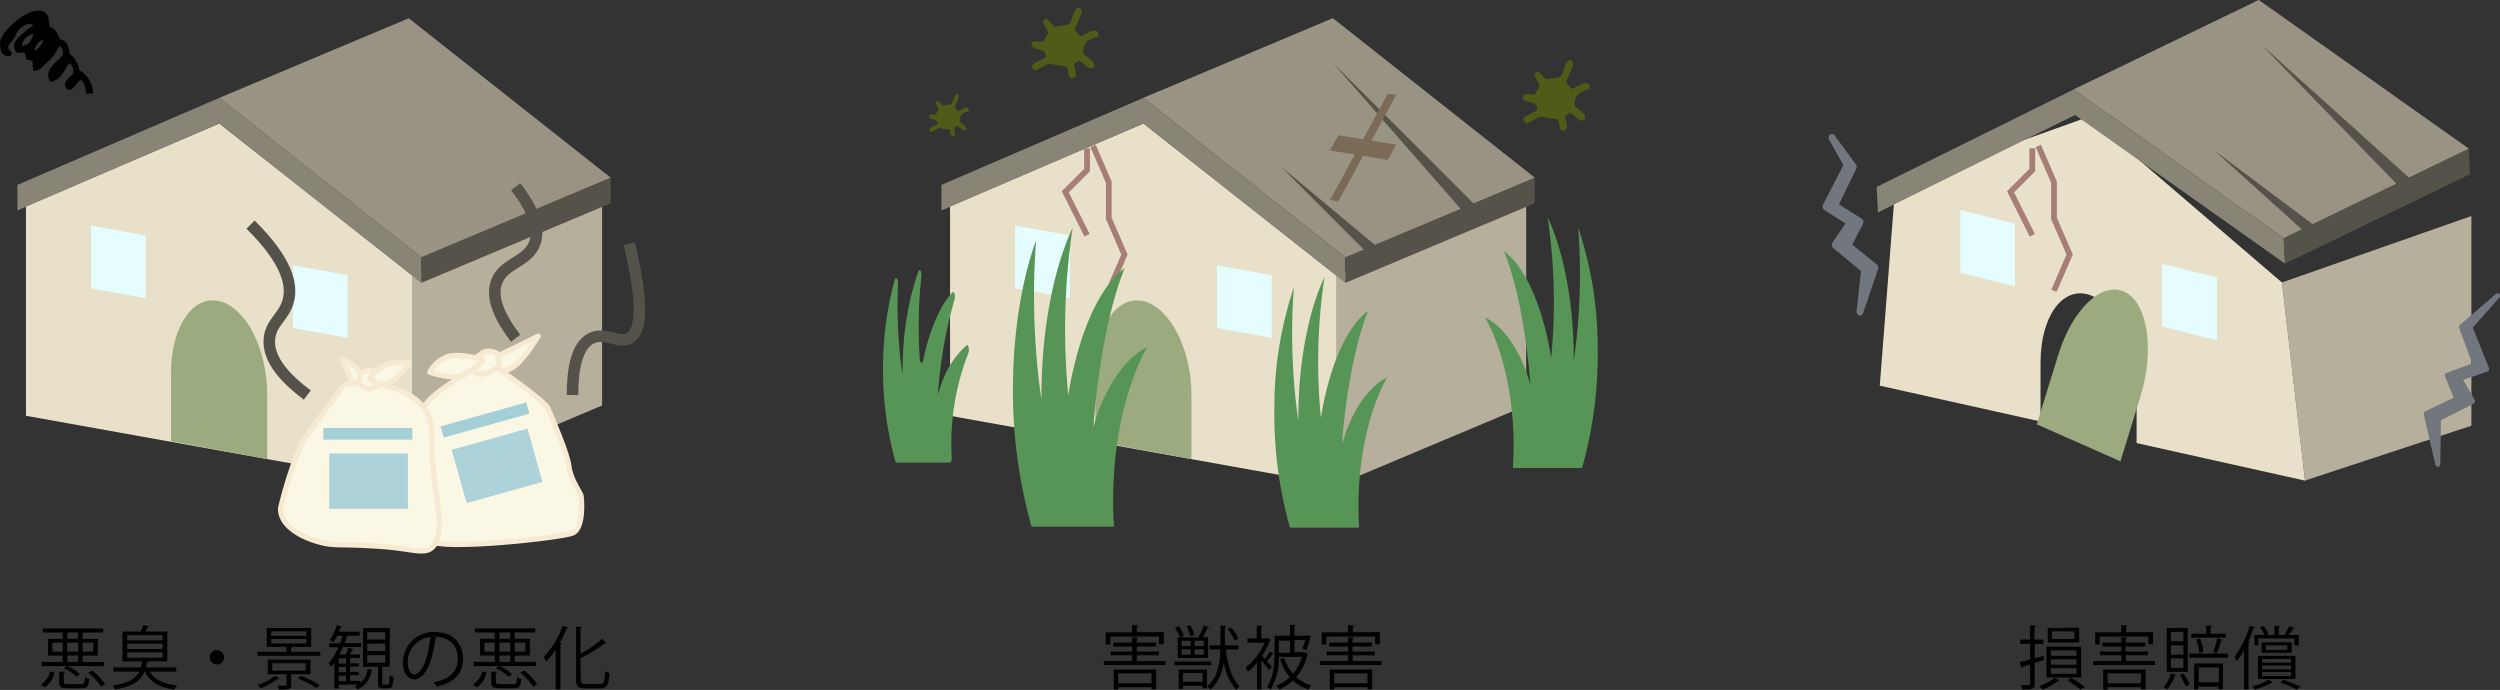 <svg xmlns="http://www.w3.org/2000/svg" xmlns:xlink="http://www.w3.org/1999/xlink" viewBox="0 0 433.27 119.57"><rect x="0" y="0" width="433.27" height="119.57" fill="#333333" stroke="none"/><defs><style>.cls-1,.cls-13,.cls-14{fill:none;}.cls-2{clip-path:url(#clip-path);}.cls-3{fill:#b5af9b;}.cls-4{fill:#e8e0c8;}.cls-5{fill:#9cab7f;}.cls-6{fill:#e6fdff;}.cls-7{fill:#888476;}.cls-8{fill:#555249;}.cls-9{fill:#999384;}.cls-10{fill:#faf8e4;stroke:#f6ead2;stroke-linejoin:round;stroke-width:0.91px;}.cls-11{fill:#add2d9;}.cls-12{fill:#a5cfd7;}.cls-13{stroke:#555249;stroke-width:2px;}.cls-13,.cls-14{stroke-miterlimit:10;}.cls-14{stroke:#a67e75;}.cls-15{fill:#579557;}.cls-16{fill:#7a6a56;}.cls-17{fill:#505b17;}.cls-18{fill:#72777d;}</style><clipPath id="clip-path" transform="translate(-35.36 -26.16)"><rect class="cls-1" width="504" height="240"/></clipPath></defs><g id="レイヤー_2" data-name="レイヤー 2"><g id="レイヤー_2-2" data-name="レイヤー 2"><g class="cls-2"><polygon class="cls-3" points="71.51 84.09 104.35 70.28 104.35 33.95 71.51 47.75 71.51 84.09"/><polygon class="cls-4" points="4.5 35.73 4.5 72.06 71.51 84.09 71.51 47.75 38.01 21.4 4.5 35.73"/><path class="cls-5" d="M73.37,78.35C68.77,77.28,65,82.81,65,90.71v11.94l16.66,3.07V94.6C81.7,86.7,78,79.43,73.37,78.35Z" transform="translate(-35.36 -26.16)"/><polygon class="cls-6" points="50.76 56.85 60.24 58.55 60.24 47.68 50.76 45.98 50.76 56.85"/><polygon class="cls-6" points="15.77 49.97 25.26 51.67 25.26 40.8 15.77 39.1 15.77 49.97"/><polygon class="cls-7" points="3.02 32.04 3.02 36.47 38.01 21.4 73 49.03 73 44.59 38.01 16.96 3.02 32.04"/><polygon class="cls-8" points="73 49.03 105.83 35.23 105.83 30.79 73 44.59 73 49.03"/><polygon class="cls-9" points="38.01 16.96 73 44.59 105.83 30.79 70.84 3.16 38.01 16.96"/><path class="cls-10" d="M119.45,89.85a8.82,8.82,0,0,1,2.86-2.36c1.57-.67,6.3-3.07,6.3-3.07S126,89,123.75,90.08A4.55,4.55,0,0,1,119.45,89.85Z" transform="translate(-35.36 -26.16)"/><path class="cls-10" d="M121.13,89.66s8.71,6,9.21,7.28,3.39,7.81,3.61,10,2,4.66,2.1,5.09.57,5.67-1.46,6.51-22.71,3.06-24.66,1.35,1.25-5.58.75-9.27-2.55-11.59-1.74-13.94,8.9-6.71,8.9-6.71Z" transform="translate(-35.36 -26.16)"/><rect class="cls-11" x="114.69" y="102.1" width="13.64" height="9.59" transform="translate(-59.71 10.61) rotate(-15.66)"/><rect class="cls-12" x="111.7" y="97.94" width="15.43" height="2.02" transform="translate(-57.65 9.77) rotate(-15.67)"/><path class="cls-10" d="M119.85,90.87s-2.66.82-2.66-1.33.34-.88,1.49-2,2.83-.11,2.83-.11l.43,2.27Z" transform="translate(-35.36 -26.16)"/><path class="cls-10" d="M118.78,88.45s-4.4-1.38-6.39-.24a5.68,5.68,0,0,0-2.54,2.48s3.5,1.07,4.86.74S119.91,88.69,118.78,88.45Z" transform="translate(-35.36 -26.16)"/><path class="cls-10" d="M98.44,91.91a6.35,6.35,0,0,0-3.71-3.46s1.93,5.64,3.4,5.64S98.44,91.91,98.44,91.91Z" transform="translate(-35.36 -26.16)"/><path class="cls-10" d="M95,92.85s-6.21,8.3-6.9,9.5c-2,3.4-4.11,11.54-4.11,12,0,3.92,6.17,5.83,8.35,6.09s2.58,0,8.81.4,8.17,1.79,9.59-.4.51-6.51,0-10.2a78.55,78.55,0,0,1-.6-9.53c-.16-7.71-11.88-8.43-11.88-8.43Z" transform="translate(-35.36 -26.16)"/><rect class="cls-11" x="57.06" y="78.59" width="13.64" height="9.59"/><rect class="cls-12" x="56.03" y="74.17" width="15.43" height="2.02"/><path class="cls-10" d="M100.34,90.41a7.24,7.24,0,0,0-1.46,0,2.7,2.7,0,0,0-1.19.86l-.15,1.36s1.6,1.28,2.39.87a8.64,8.64,0,0,0,1.45-1Z" transform="translate(-35.36 -26.16)"/><path class="cls-10" d="M99.46,91.71a6.53,6.53,0,0,1,6.86-2.65s-2.47,3.66-4.19,3.66A3.83,3.83,0,0,1,99.46,91.71Z" transform="translate(-35.36 -26.16)"/><path class="cls-13" d="M134.58,94.63c0-3.92.54-8.52,3.28-9.85,2.39-1.15,4.73,1,6.56,0s2.79-4.67,0-16.41" transform="translate(-35.36 -26.16)"/><path class="cls-13" d="M88.62,94.63c-3.31-2.48-7-6-6.56-9.85.3-2.8,2.57-3.75,3.28-6.56.67-2.64-.1-6.75-6.56-13.13" transform="translate(-35.36 -26.16)"/><path class="cls-13" d="M124.73,84.78q-4.73-6.12-3.28-9.84c1.25-3.24,5.31-3.33,6.56-6.57q1.45-3.72-3.28-9.85" transform="translate(-35.36 -26.16)"/><path d="M47.4,37.07A1.92,1.92,0,0,1,48,39a2.43,2.43,0,0,0-.34.24,5.85,5.85,0,0,0-.91,1.09,1,1,0,0,0,.3,1.29c.49.26.83,0,1.13-.37l1.08-1.27c1,.54.78,1.56,1.08,2.44l1.15-.09a4.65,4.65,0,0,0-2.4-4,4,4,0,0,0-1.59-2.75c-.27-1.12-.34-2.37-1.86-2.67a2.68,2.68,0,0,0-1.73-2.15c0-.38-.07-.74-.11-1.09A1.62,1.62,0,0,0,42,28a4.25,4.25,0,0,0-1.61.37,12.1,12.1,0,0,0-4.52,3.85,3.12,3.12,0,0,0-.35,2.65,1.29,1.29,0,0,0,1.09,1c.37.07.73,0,.83-.52l-.69-.88c.11-.29.13-.64.32-.78a4,4,0,0,0,1-1.45,3.4,3.4,0,0,1,2.29-1.95c.19,0,.43.12.83.26a9.4,9.4,0,0,0-1,.64,23.63,23.63,0,0,0-2,1.88A1.63,1.63,0,0,0,38,34.91c.29.63.87.4,1.37.32a.85.85,0,0,1,.26.07L40,36.51l1,.21c0,.58.08,1.1.12,1.68,1,.08,1.44-.52,1.95-1a13.71,13.71,0,0,0,1.51-1.54c.42-.54.73-1.16,1.12-1.78.81,1,.76,1.52,0,2.21a10.62,10.62,0,0,0-1.61,1.74,2,2,0,0,0,0,2.31C46,40.06,46.44,38.29,47.4,37.07Zm-8.26-2.92a2.38,2.38,0,0,1,2-2.1C40.8,33.42,40.22,34,39.14,34.15Zm2.17.89a2.36,2.36,0,0,1,1.54-2A3.09,3.09,0,0,1,41.31,35Z" transform="translate(-35.36 -26.16)"/><polygon class="cls-3" points="231.66 84.09 264.5 70.28 264.5 33.95 231.66 47.75 231.66 84.09"/><polygon class="cls-4" points="164.65 35.73 164.65 72.06 231.66 84.09 231.66 47.75 198.16 21.4 164.65 35.73"/><path class="cls-5" d="M233.52,78.35c-4.6-1.07-8.33,4.46-8.33,12.36v11.94l16.66,3.07V94.6C241.85,86.7,238.12,79.43,233.52,78.35Z" transform="translate(-35.36 -26.16)"/><polygon class="cls-6" points="210.91 56.85 220.39 58.55 220.39 47.68 210.91 45.98 210.91 56.85"/><polygon class="cls-6" points="175.92 49.97 185.41 51.67 185.41 40.8 175.92 39.1 175.92 49.97"/><polygon class="cls-7" points="163.16 32.04 163.16 36.47 198.16 21.4 233.15 49.03 233.15 44.59 198.16 16.96 163.16 32.04"/><polygon class="cls-8" points="233.15 49.03 265.98 35.23 265.98 30.79 233.15 44.59 233.15 49.03"/><polyline class="cls-14" points="188.39 25.71 188.39 29.48 184.62 33.24 188.39 40.77"/><polyline class="cls-14" points="189.44 25.29 192.16 31.57 192.16 37.84 194.88 44.12 192.16 50.4"/><polygon class="cls-8" points="238.27 42.44 265.98 30.79 230.99 3.16 198.16 16.96 233.15 44.59 236.36 43.24 238.27 42.44"/><polygon class="cls-9" points="253.14 36.19 230.96 10.85 255.37 35.25 265.98 30.79 230.99 3.16 198.16 16.96 233.15 44.59 236.36 43.24 221.96 28.84 238.27 42.44 253.14 36.19"/><path class="cls-15" d="M292.75,81.18c2.89,1.4,5.48,4.87,7.18,9.59.24.66.46,1.35.66,2C299.91,84,298.3,75.28,296,69.68c2.87,2.09,5.43,6.85,7.08,13.16.44,1.68.81,3.47,1.11,5.34a99.68,99.68,0,0,0-.62-24.39c2.29,4.86,3.87,11.83,4.36,19.29.12,1.86.18,3.74.17,5.63.19-1.3.37-2.66.52-4.1a107.66,107.66,0,0,0,.26-19,65.27,65.27,0,0,1,3.37,20.51,72.84,72.84,0,0,1-2.7,21.14l-12,0C298.22,97.63,296.36,87.65,292.75,81.18Z" transform="translate(-35.36 -26.16)"/><path class="cls-15" d="M275.75,91.59c-2.89,1.4-5.48,4.87-7.18,9.59-.23.66-.45,1.35-.65,2,.68-8.81,2.29-17.54,4.55-23.14-2.87,2.09-5.43,6.84-7.07,13.16-.44,1.68-.81,3.47-1.12,5.33a99.09,99.09,0,0,1,.63-24.38c-2.3,4.86-3.87,11.83-4.37,19.28-.12,1.86-.18,3.75-.17,5.64-.19-1.3-.36-2.66-.51-4.1a107.66,107.66,0,0,1-.26-19,65,65,0,0,0-3.38,20.51,72.69,72.69,0,0,0,2.7,21.13l12,0C270.28,108,272.14,98.06,275.75,91.59Z" transform="translate(-35.36 -26.16)"/><path class="cls-15" d="M234.17,86.34c-3.44,1.67-6.53,5.8-8.55,11.42-.28.79-.54,1.6-.78,2.44.8-10.49,2.72-20.89,5.43-27.57-3.43,2.5-6.48,8.16-8.44,15.68-.52,2-1,4.14-1.33,6.36a119.22,119.22,0,0,1,.75-29c-2.73,5.79-4.61,14.09-5.2,23-.14,2.22-.21,4.47-.2,6.71-.23-1.54-.44-3.16-.62-4.88a129.25,129.25,0,0,1-.31-22.67c-2.42,6.6-3.87,15.43-4,24.43a86.72,86.72,0,0,0,3.22,25.18l14.28,0C227.66,105.93,229.87,94,234.17,86.34Z" transform="translate(-35.36 -26.16)"/><path class="cls-15" d="M203.17,87.39c.25-.59,0-1.65-.3-1.38a15.58,15.58,0,0,0-4.42,6.89c-.2.53-.37,1.09-.54,1.66a78.49,78.49,0,0,1,2.87-16.47c.21-.66-.07-1.59-.38-1.25-1.83,2-3.44,5.37-4.54,9.6-.18.69-.34,1.4-.5,2.13s-.55.55-.6-.22A82.34,82.34,0,0,1,195.05,74c.09-.82-.32-1.39-.55-.76a50.2,50.2,0,0,0-2.59,13.36c-.1,1.52-.14,3.05-.13,4.59-.16-1.06-.3-2.16-.43-3.34A86.65,86.65,0,0,1,191,75.25c0-.83-.39-1.22-.59-.55a57,57,0,0,0-2,14.39A59.45,59.45,0,0,0,190.5,106c.06.21.16.33.26.33l9.22,0c.2,0,.34-.43.32-.92A42.93,42.93,0,0,1,203.17,87.39Z" transform="translate(-35.36 -26.16)"/><polygon class="cls-16" points="240.53 27.7 230.51 26.08 231.94 23.45 241.96 25.06 240.53 27.7"/><polygon class="cls-16" points="231.94 34.91 241.96 16.47 240.53 16.24 230.51 34.67 231.94 34.91"/><path class="cls-17" d="M220.58,39.1c.07.4.27.71.7.64a.66.66,0,0,0,.54-.81c0-.44-.19-.86-.27-1.29a2.14,2.14,0,0,1,0-.45l.9-.55c.35.29.64.54.95.78a2.5,2.5,0,0,0,.77.54.83.83,0,0,0,.73-.14.82.82,0,0,0,0-.75,2.36,2.36,0,0,0-.66-.68c-.38-.33-.79-.64-1.1-.88-.24-2,1-2.68,2.59-3l-.12-.88c-1.31-.57-2,.7-3.13.81l-.89-1.18c.38-.87.73-1.72,1.11-2.55a.84.84,0,0,0-.52-1.29c-1,.77-.83,2.21-1.63,3l-2.48.4-1.24-1.43c-.74.16-.77.54-.53,1s.51,1,.76,1.47l-.92,1.53-1.76-.09c-.41.58-.29.95.22,1.17s.84.25,1.25.39a1,1,0,0,1,.72,1.27c-.6.32-1.29.63-1.92,1s-.59.78.17,1.27l2.27-1.21,3.16.52C220.4,38.19,220.49,38.65,220.58,39.1Z" transform="translate(-35.36 -26.16)"/><path class="cls-17" d="M203.29,45.47l-.08-.53c-.78-.34-1.21.42-1.87.49l-.53-.71.66-1.52a.5.5,0,0,0-.31-.77c-.59.46-.49,1.32-1,1.81l-1.48.24-.75-.86c-.44.1-.45.33-.31.61s.3.59.46.88c-.2.33-.38.63-.56.91L196.5,46c-.24.35-.17.57.13.7s.5.15.75.24a.55.55,0,0,1,.43.75c-.36.19-.77.38-1.15.62s-.35.47.1.76l1.36-.73,1.89.31c0,.22.1.5.15.77s.16.42.42.38a.39.39,0,0,0,.32-.48c0-.26-.11-.52-.16-.77a1.53,1.53,0,0,1,0-.27l.54-.33.57.47a1.81,1.81,0,0,0,.46.32.36.36,0,0,0,.46-.53,1.52,1.52,0,0,0-.39-.41c-.23-.2-.48-.38-.66-.53C201.59,46,202.31,45.64,203.29,45.47Z" transform="translate(-35.36 -26.16)"/><path class="cls-17" d="M309.41,45.49c-.39-.33-.8-.64-1.1-.88-.25-2,.95-2.68,2.59-3l-.13-.88c-1.31-.56-2,.7-3.13.81l-.88-1.18c.37-.87.72-1.71,1.1-2.55a.84.84,0,0,0-.52-1.29c-1,.77-.82,2.21-1.63,3l-2.47.4L302,38.56c-.74.16-.77.54-.53,1s.51,1,.77,1.47l-.93,1.53-1.75-.09c-.42.58-.3,1,.21,1.17s.84.25,1.25.39a1,1,0,0,1,.72,1.27c-.6.32-1.29.63-1.92,1s-.59.79.17,1.27l2.28-1.21,3.15.52c.07.37.16.83.25,1.28s.27.71.71.64a.66.66,0,0,0,.53-.81c0-.44-.18-.86-.26-1.29a1.54,1.54,0,0,1,0-.45l.91-.55c.34.29.63.54.94.78a2.77,2.77,0,0,0,.77.54.86.86,0,0,0,.74-.14.85.85,0,0,0,0-.75A2.46,2.46,0,0,0,309.41,45.49Z" transform="translate(-35.36 -26.16)"/><polygon class="cls-3" points="399.48 83.28 428.31 73.78 428.31 37.44 395.48 48.95 399.48 83.28"/><path class="cls-4" d="M389,89c0-7.9,3.73-13.17,8.33-11.78s8.32,8.94,8.32,16.84v8.89l29.19,6.51-4-34.34L397.34,46.4l-33.51,12L361.14,93,389,99.21Z" transform="translate(-35.36 -26.16)"/><path class="cls-5" d="M403.67,76.79c-3.94-2-9.13,2.86-11.59,10.84L388.35,99.7l14.5,6.41,3.47-11.25C408.79,86.88,407.6,78.79,403.67,76.79Z" transform="translate(-35.36 -26.16)"/><polygon class="cls-6" points="374.72 56.59 384.21 58.96 384.21 48.09 374.72 45.72 374.72 56.59"/><polygon class="cls-6" points="339.74 47.27 349.22 49.63 349.22 38.76 339.74 36.4 339.74 47.27"/><polygon class="cls-7" points="325.24 32.39 325.47 36.81 359.62 19.93 396.01 45.69 395.78 41.26 359.39 15.5 325.24 32.39"/><polygon class="cls-8" points="396.01 45.69 428.08 30.19 427.85 25.76 395.78 41.26 396.01 45.69"/><polyline class="cls-14" points="352.21 25.71 352.21 29.48 348.44 33.24 352.21 40.77"/><polyline class="cls-14" points="353.25 25.29 355.97 31.57 355.97 37.84 358.69 44.12 355.97 50.4"/><polygon class="cls-8" points="400.79 38.84 427.85 25.76 391.46 0 359.39 15.5 395.78 41.26 398.92 39.74 400.79 38.84"/><polygon class="cls-9" points="415.31 31.82 391.83 7.67 417.48 30.77 427.85 25.76 391.46 0 359.39 15.5 395.78 41.26 398.92 39.74 383.79 26.12 400.79 38.84 415.31 31.82"/><path class="cls-18" d="M353,49.82l3.68,5a.41.41,0,0,1,0,.4l-2.94,6.17a.37.37,0,0,0,.1.46l3.9,2.53a.38.38,0,0,1,.1.47L356,68.4a.37.37,0,0,0,.08.45l4.3,3.41a.41.41,0,0,1,.1.41l-2.6,7.65c-.1.31-.46.13-.42-.21l.77-6.94a.41.41,0,0,0-.12-.33l-4.81-4a.39.39,0,0,1-.07-.48l2.24-3.3a.37.37,0,0,0-.09-.49l-3.68-2.33a.39.39,0,0,1-.11-.47l3.52-6.86a.44.44,0,0,0,0-.37l-2.45-4.35C352.49,49.91,352.78,49.55,353,49.82Z" transform="translate(-35.36 -26.16)"/><path class="cls-18" d="M357.82,80.83a.5.5,0,0,1-.21,0,.68.68,0,0,1-.49-.76l.77-6.94a0,0,0,0,0,0,0l-4.79-3.95a.75.75,0,0,1-.14-1l2.24-3.3h0l-3.65-2.31a.75.75,0,0,1-.24-.94l3.52-6.86a0,0,0,0,0,0,0l-2.45-4.36a.72.72,0,0,1,.19-.94.53.53,0,0,1,.73.16h0l3.69,5a.77.77,0,0,1,.08.76l-3,6.18h0L358,64.05a.74.74,0,0,1,.22.94l-1.85,3.58v0L360.62,72a.74.74,0,0,1,.22.81l-2.6,7.65A.55.55,0,0,1,357.82,80.83ZM353.55,68.6s0,0,0,0l4.8,4a.73.73,0,0,1,.24.65L358,79l2.19-6.45v0l-4.28-3.38a.75.75,0,0,1-.18-.91l1.86-3.58h0l-3.87-2.52a.73.73,0,0,1-.24-.91L356.39,55a0,0,0,0,0,0,0l-2.49-3.36,1.54,2.76a.77.77,0,0,1,0,.71L351.93,62h0l3.66,2.31a.75.75,0,0,1,.29.44.8.8,0,0,1-.1.57l-2.24,3.3ZM353,49.82l-.29.22h0Z" transform="translate(-35.36 -26.16)"/><path class="cls-18" d="M468.15,77.34l-6.23,5.38a.12.12,0,0,0,0,.13l2.35,6.41a.12.12,0,0,1-.06.14l-4.7,1.72a.12.12,0,0,0-.06.15l1.6,3.92a.1.1,0,0,1,0,.14l-5.15,2.46a.11.11,0,0,0-.06.13l2,8.7c0,.11.16.07.16-.05l.13-7.77a.13.13,0,0,1,.06-.1l5.74-2.87a.11.11,0,0,0,0-.15l-2.09-3.75a.12.12,0,0,1,.05-.16l4.49-1.58a.12.12,0,0,0,.06-.15l-2.86-7.12a.11.11,0,0,1,0-.12l4.68-5.31C468.33,77.4,468.24,77.26,468.15,77.34Z" transform="translate(-35.36 -26.16)"/><path class="cls-18" d="M457.76,107a.43.43,0,0,1-.34-.33l-2-8.71a.46.46,0,0,1,.24-.52l4.95-2.35L459.1,91.4a.45.45,0,0,1,0-.36.47.47,0,0,1,.25-.25l4.47-1.64L461.56,83a.47.47,0,0,1,.13-.52l6.24-5.38a.42.42,0,0,1,.58,0,.47.47,0,0,1,0,.63l-4.59,5.21,2.8,7a.44.44,0,0,1,0,.37.44.44,0,0,1-.26.24L462.25,92l2,3.5a.45.45,0,0,1,0,.36.49.49,0,0,1-.23.28L458.4,99l-.13,7.63a.45.45,0,0,1-.39.45A.47.47,0,0,1,457.76,107Zm-1.62-9,1.47,6.38.09-5.61a.45.45,0,0,1,.25-.4l5.52-2.76-2-3.53a.48.48,0,0,1,0-.39.43.43,0,0,1,.27-.27l4.24-1.5-2.77-6.89a.47.47,0,0,1,.09-.48l2.15-2.44-3.19,2.75,2.3,6.25a.48.48,0,0,1-.27.6l-4.46,1.64,1.51,3.69a.46.46,0,0,1-.23.59Zm7.56-2.5ZM462,92.1Zm-2.37-.65Zm6.62-1.59Zm-2.17-.79ZM462.15,83Zm1.72-.2h0Z" transform="translate(-35.36 -26.16)"/><path d="M44.78,142.75a3.76,3.76,0,0,1-1.68,2.51l-.67-.49a3.36,3.36,0,0,0,1.63-2.28Zm3.89.72A7.92,7.92,0,0,0,46.43,142l.45-.4H42.6v-.72h3.63v-1.1H43.68v-2.9h2.55v-1.1H42.78v-.7H53.25v.7H49.68v1.1h2.63v2.9H49.68v1.1h3.73v.72H47.1A7.85,7.85,0,0,1,49.22,143Zm-4.24-4.37h1.8v-1.57h-1.8Zm2,5.26c0,.3.11.36.76.36h2.24c.52,0,.6-.14.65-1.22a2.25,2.25,0,0,0,.73.3c-.11,1.34-.36,1.65-1.31,1.65H47.12c-1.21,0-1.5-.21-1.5-1.08v-1.84l1,.06c0,.08-.07.14-.24.16Zm.6-8.59v1.1h1.87v-1.1Zm1.87,3.33v-1.57H47v1.57Zm-1.87.67v1.1h1.87v-1.1Zm4.51-2.24H49.68v1.57h1.84Zm1.33,7.66a8.37,8.37,0,0,0-2.23-2.4l.64-.42a8.74,8.74,0,0,1,2.29,2.36Z" transform="translate(-35.36 -26.16)"/><path d="M65.92,142.55h-4.6c.82,1.42,2.44,2.14,4.77,2.39a2.84,2.84,0,0,0-.5.74c-2.53-.36-4.23-1.29-5.11-3.13h-.07c-.63,1.51-1.91,2.58-5.14,3.11a2.38,2.38,0,0,0-.38-.7c2.74-.41,4-1.21,4.62-2.41H55v-.71h4.75a7.9,7.9,0,0,0,.23-1.06h-3.4v-5.17h3.17a6.71,6.71,0,0,0,.42-1.11l1,.22c0,.08-.1.12-.22.12-.1.23-.22.5-.36.77h3.76v5.17H61.1c0,.07-.11.12-.25.14-.06.32-.12.62-.2.92h5.27Zm-8.51-6.32v.89h6.14v-.89Zm0,1.49v.91h6.14v-.91Zm0,1.51v.92h6.14v-.92Z" transform="translate(-35.36 -26.16)"/><path d="M74.19,140.08A1.24,1.24,0,1,1,73,138.84,1.24,1.24,0,0,1,74.19,140.08Z" transform="translate(-35.36 -26.16)"/><path d="M83.82,143.71a.25.25,0,0,1-.27.08,14.51,14.51,0,0,1-3,1.64,4.15,4.15,0,0,0-.56-.55,11.06,11.06,0,0,0,3-1.56Zm2-4.58h5.06v.67H80v-.67h5v-.86H81.59V135h7.7v3.27H86.06c0,.08-.07.14-.24.16ZM89.16,143H85.83v1.85c0,.41-.09.59-.43.7a6.7,6.7,0,0,1-1.74.11,2,2,0,0,0-.25-.66c.66,0,1.24,0,1.4,0s.22-.06.22-.19V143H81.77v-2.52h7.39Zm-6.79-7.42v.77h6.11v-.77Zm0,1.32v.78h6.11v-.78Zm.18,4.2v1.28h5.79V141.1Zm7.7,4.31A17.64,17.64,0,0,0,87,143.75l.52-.46a16.58,16.58,0,0,1,3.24,1.6Z" transform="translate(-35.36 -26.16)"/><path d="M97.82,144.17v.36a3.74,3.74,0,0,0,1.25-2.42l.89.09c0,.09-.1.13-.23.15a4.06,4.06,0,0,1-2.43,3.3,2,2,0,0,0-.45-.56,4,4,0,0,0,.59-.28H94.05v.69h-.73V141a5.54,5.54,0,0,1-.57.68,5,5,0,0,0-.46-.57A9.34,9.34,0,0,0,94,138.32H92.4v-.67h1.91c.15-.44.3-.88.43-1.32h-.95a8,8,0,0,1-.69,1.14,4,4,0,0,0-.58-.41,7.7,7.7,0,0,0,1.2-2.56l.91.27c0,.07-.11.12-.24.12-.08.25-.18.5-.28.75h3.58v.69h-2a.29.29,0,0,1-.19,0c-.12.43-.26.87-.41,1.29h2.86v.67H94.8c-.19.45-.4.89-.61,1.29H95.3a9.13,9.13,0,0,0,.43-1.15l.87.25c0,.08-.11.11-.24.11-.09.22-.23.52-.36.79h1.74v.61H96.05v.92h1.47v.57H96.05v.92h1.47v.59H96.05v.95Zm-2.49-3v-.92H94.05v.92Zm0,1.49v-.92H94.05v.92Zm-1.28.59v.95h1.28v-.95Zm7.56,1.24c0,.26,0,.31.25.31h.71c.24,0,.29-.19.31-1.64a2,2,0,0,0,.67.31c-.07,1.63-.25,2-.9,2h-.88c-.72,0-.89-.21-.89-1v-2.74h-2.6V135h4.63v6.72h-1.3ZM99,135.73V137h3.14v-1.29Zm0,2V139h3.14v-1.31Zm0,2V141h3.14v-1.33Z" transform="translate(-35.36 -26.16)"/><path d="M111.09,136.7a.3.3,0,0,1-.3.19c-.43,3.73-1.68,7-3.67,7-1,0-1.92-1-1.92-2.9a5.27,5.27,0,0,1,5.4-5.29c3.47,0,5,2.19,5,4.53,0,2.86-1.66,4.24-4.56,4.91a4.24,4.24,0,0,0-.51-.73c2.76-.53,4.18-1.88,4.18-4.14,0-2-1.27-3.78-4.08-3.78l-.36,0Zm-1.15-.16a4.41,4.41,0,0,0-3.92,4.4c0,1.29.55,2.09,1.13,2.09C108.6,143,109.64,139.83,109.94,136.54Z" transform="translate(-35.36 -26.16)"/><path d="M119.66,142.75a3.76,3.76,0,0,1-1.68,2.51l-.67-.49a3.36,3.36,0,0,0,1.63-2.28Zm3.89.72a7.92,7.92,0,0,0-2.24-1.48l.45-.4h-4.28v-.72h3.63v-1.1h-2.55v-2.9h2.55v-1.1h-3.45v-.7h10.47v.7h-3.57v1.1h2.63v2.9h-2.63v1.1h3.73v.72H122A7.85,7.85,0,0,1,124.1,143Zm-4.24-4.37h1.8v-1.57h-1.8Zm2,5.26c0,.3.11.36.76.36h2.24c.52,0,.6-.14.65-1.22a2.25,2.25,0,0,0,.73.3c-.11,1.34-.36,1.65-1.31,1.65H122c-1.21,0-1.5-.21-1.5-1.08v-1.84l1,.06c0,.08-.07.14-.24.16Zm.6-8.59v1.1h1.87v-1.1Zm1.87,3.33v-1.57h-1.87v1.57Zm-1.87.67v1.1h1.87v-1.1Zm4.51-2.24h-1.84v1.57h1.84Zm1.33,7.66a8.37,8.37,0,0,0-2.23-2.4l.64-.42a8.74,8.74,0,0,1,2.29,2.36Z" transform="translate(-35.36 -26.16)"/><path d="M131.66,145.66v-6.92a14,14,0,0,1-1.62,2.07,6.15,6.15,0,0,0-.45-.77,15.69,15.69,0,0,0,3.28-5.44l1,.34a.23.23,0,0,1-.28.1,21,21,0,0,1-1.21,2.53l.35.1c0,.08-.09.14-.24.16v7.83Zm4.34-1.79c0,.67.15.83.84.83h2.51c.68,0,.79-.46.88-2.24a2,2,0,0,0,.76.35c-.13,2-.37,2.66-1.6,2.66H136.8c-1.24,0-1.6-.34-1.6-1.62v-9.07l1,.07c0,.09-.07.15-.24.17v4.45a19.92,19.92,0,0,0,3.78-2.62l.66.77a.28.28,0,0,1-.23,0,25.2,25.2,0,0,1-4.21,2.62Z" transform="translate(-35.36 -26.16)"/><path d="M232.37,140.72h5v.69H226.65v-.69h4.91v-1h-3.69v-.64h3.69v-.88h-3.27v-.67h3.27v-.92l1.05.07c0,.08-.07.14-.24.17v.68h3.37v.67h-3.37v.88h3.85v.64h-3.85Zm-4.58-4.23v1.36H227v-2.09h4.55V134.5l1.07.06c0,.09-.08.15-.24.17v1h4.67v2.09h-.82v-1.36Zm.59,9.18v-3.48h7.36v3.43h-.82v-.37h-5.77v.42Zm6.54-2.81h-5.77v1.71h5.77Z" transform="translate(-35.36 -26.16)"/><path d="M245.28,140.8v.66H238.9v-.66Zm-5.61-6.09a6.3,6.3,0,0,1,.86,1.63l-.66.29A6.64,6.64,0,0,0,239,135Zm-.21,5.49v-3.57h3.73l-.13-.06a11.86,11.86,0,0,0,.94-2l.91.34c0,.07-.11.09-.25.09a17.26,17.26,0,0,1-.88,1.6h.95v3.57Zm.18,2h4.91v3.26h-.78V145h-3.38v.56h-.75Zm.53-5v.93h1.54v-.93Zm0,1.48v.94h1.54v-.94Zm.22,5.65h3.38v-1.52h-3.38Zm1.26-9.81a6.3,6.3,0,0,1,.69,1.67l-.67.26a7.45,7.45,0,0,0-.67-1.73Zm2.35,3.61v-.93h-1.61v.93Zm0,1.49v-.94h-1.61v.94Zm6-.91h-2.2c.35,2.76,1.05,5.17,2.42,6.36a2.9,2.9,0,0,0-.59.66,9.35,9.35,0,0,1-2.17-4.86h0a8.09,8.09,0,0,1-2.28,4.82,3.65,3.65,0,0,0-.6-.57c2-1.78,2.23-4.39,2.27-6.41H245V138h1.87v-3.42l1,.07c0,.07-.07.14-.22.16V138H250Zm-1.27-3.79a7.76,7.76,0,0,1,1.28,1.93l-.67.33a7.94,7.94,0,0,0-1.23-2Z" transform="translate(-35.36 -26.16)"/><path d="M256.08,139.54a.28.28,0,0,1-.23.06c-.23.32-.6.79-.92,1.15.37.43.72.84.85,1l-.5.56c-.24-.39-.83-1.16-1.3-1.75v5.09h-.77V141a11.18,11.18,0,0,1-1.57,1.58,2.61,2.61,0,0,0-.43-.69,11.73,11.73,0,0,0,3.34-4.34h-3v-.74h1.62v-2.23l1,.06c0,.08-.07.14-.22.16v2h1l.14-.05.52.31a.2.2,0,0,1-.15.12,12.88,12.88,0,0,1-1.36,2.63c.13.14.3.32.48.54a14.14,14.14,0,0,0,.88-1.29Zm5.45-.25.51.2a.24.24,0,0,1-.11.13A8.92,8.92,0,0,1,260,143.5a6.86,6.86,0,0,0,2.65,1.47,2.79,2.79,0,0,0-.54.7,7.41,7.41,0,0,1-2.66-1.58,8.35,8.35,0,0,1-2.42,1.58,2.79,2.79,0,0,0-.48-.66,7.16,7.16,0,0,0,2.35-1.5,8.85,8.85,0,0,1-1.69-3.12l.71-.2a7.76,7.76,0,0,0,1.53,2.76A8.14,8.14,0,0,0,261,140h-4a11,11,0,0,1-1.42,5.67,2.6,2.6,0,0,0-.64-.46c1.18-1.73,1.31-4.13,1.31-5.87v-3h2.68v-1.9l1,.06c0,.08-.07.14-.23.16v1.68h2.37l.44,0a13.38,13.38,0,0,1-.75,2.46l-.7-.15a10.42,10.42,0,0,0,.49-1.59h-1.85v2.13h1.67Zm-2.61-2.11H257v2.13h1.92Z" transform="translate(-35.36 -26.16)"/><path d="M269.81,140.72h5v.69H264.09v-.69H269v-1h-3.7v-.64H269v-.88h-3.28v-.67H269v-.92l1,.07c0,.08-.07.14-.24.17v.68h3.37v.67h-3.37v.88h3.85v.64h-3.85Zm-4.58-4.23v1.36h-.79v-2.09H269V134.5l1.07.06c0,.09-.08.15-.24.17v1h4.67v2.09h-.82v-1.36Zm.59,9.18v-3.48h7.36v3.43h-.82v-.37h-5.77v.42Zm6.54-2.81h-5.77v1.71h5.77Z" transform="translate(-35.36 -26.16)"/><path d="M389.59,140.54l-1.6.51v3.61c0,1-.51,1-2.13,1a2.64,2.64,0,0,0-.26-.76h.85c.67,0,.74,0,.74-.25V141.3l-1.33.42a.24.24,0,0,1-.15.2l-.33-1c.51-.12,1.13-.29,1.81-.48v-2.7h-1.71V137h1.71v-2.49l1,.06c0,.09-.08.14-.24.16V137h1.54v.77H388v2.48l1.51-.43Zm2.67,3.53a.31.31,0,0,1-.24.08,9.26,9.26,0,0,1-2.69,1.52,4.34,4.34,0,0,0-.55-.6,8.76,8.76,0,0,0,2.66-1.46Zm3.77-5.84v5.35h-6v-5.35Zm-.34-3.28v2.56h-5.44V135Zm-.46,4.87v-.95h-4.44v.95Zm0,1.54v-.93h-4.44v.93Zm0,1.59v-1h-4.44v1Zm-.34-6.06v-1.32H391v1.32Zm1,8.77a14.68,14.68,0,0,0-2.19-1.57l.59-.45a15.32,15.32,0,0,1,2.38,1.59Z" transform="translate(-35.36 -26.16)"/><path d="M403.85,140.72h5v.69H398.13v-.69H403v-1h-3.69v-.64H403v-.88h-3.27v-.67H403v-.92l1,.07c0,.08-.07.14-.24.17v.68h3.37v.67h-3.37v.88h3.85v.64h-3.85Zm-4.58-4.23v1.36h-.79v-2.09H403V134.5l1.07.06c0,.09-.08.15-.24.17v1h4.67v2.09h-.82v-1.36Zm.59,9.18v-3.48h7.36v3.43h-.82v-.37h-5.77v.42Zm6.54-2.81h-5.77v1.71h5.77Z" transform="translate(-35.36 -26.16)"/><path d="M412.51,143.15c0,.07-.1.11-.24.11a6.85,6.85,0,0,1-1.35,2.4,5.39,5.39,0,0,0-.59-.45,5.59,5.59,0,0,0,1.26-2.33Zm2-8.17v7.61h-3.63V135Zm-.75,2.32v-1.63h-2.15v1.63Zm0,2.3V138h-2.15v1.65Zm0,2.32v-1.67h-2.15v1.67Zm.42,3.17a12.43,12.43,0,0,0-1.05-1.92l.64-.28a9.19,9.19,0,0,1,1.08,1.87Zm.63-5.66h6.68v.72h-6.68Zm6.31-3.47v.7h-6V136h2.59v-1.44l1,.06c0,.08-.07.14-.22.16V136Zm-5.5,9.7v-4.51h5v4.46h-.78v-.46h-3.5v.51Zm1-8.83a8.21,8.21,0,0,1,.61,2.3l-.72.21A9.13,9.13,0,0,0,416,137Zm3.28,5h-3.5v2.57h3.5Zm.7-4.79a.27.27,0,0,1-.26.12,17.88,17.88,0,0,1-.81,2.19l-.6-.21a15.61,15.61,0,0,0,.72-2.38Z" transform="translate(-35.36 -26.16)"/><path d="M424.26,138.86a13.86,13.86,0,0,1-1.26,1.92,5.68,5.68,0,0,0-.39-.78,16.65,16.65,0,0,0,2.64-5.41l.94.3c0,.08-.12.13-.27.13-.27.8-.58,1.61-.92,2.37l.27.09c0,.08-.08.13-.23.15v8h-.78Zm5,5.57c0,.08-.1.08-.22.08a13.65,13.65,0,0,1-2.91,1.15,2.68,2.68,0,0,0-.47-.54,10.69,10.69,0,0,0,2.86-1.15Zm-3.19-8.22h1.74a5.3,5.3,0,0,0-.76-1.3l.61-.24a5.08,5.08,0,0,1,.84,1.36l-.44.18h1.47V134.6l1,.06c0,.08-.07.14-.24.17v1.38h1.33l-.27-.12a11.29,11.29,0,0,0,.79-1.44l.89.36a.28.28,0,0,1-.26.08,12.87,12.87,0,0,1-.75,1.12h1.74V138h-.75v-1.19h-6.26V138h-.7Zm.61,7.62v-4h6.49v4Zm.63-6.35h5.21v1.81h-5.21Zm.11,2.89V141h5v-.65Zm0,1.13v.66h5v-.66Zm0,1.13v.68h5v-.68Zm4.35-3.84V138h-3.72v.8Zm1.67,6.89a18.74,18.74,0,0,0-2.85-1.21l.47-.48a18.76,18.76,0,0,1,3,1.19Z" transform="translate(-35.36 -26.16)"/></g></g></g></svg>